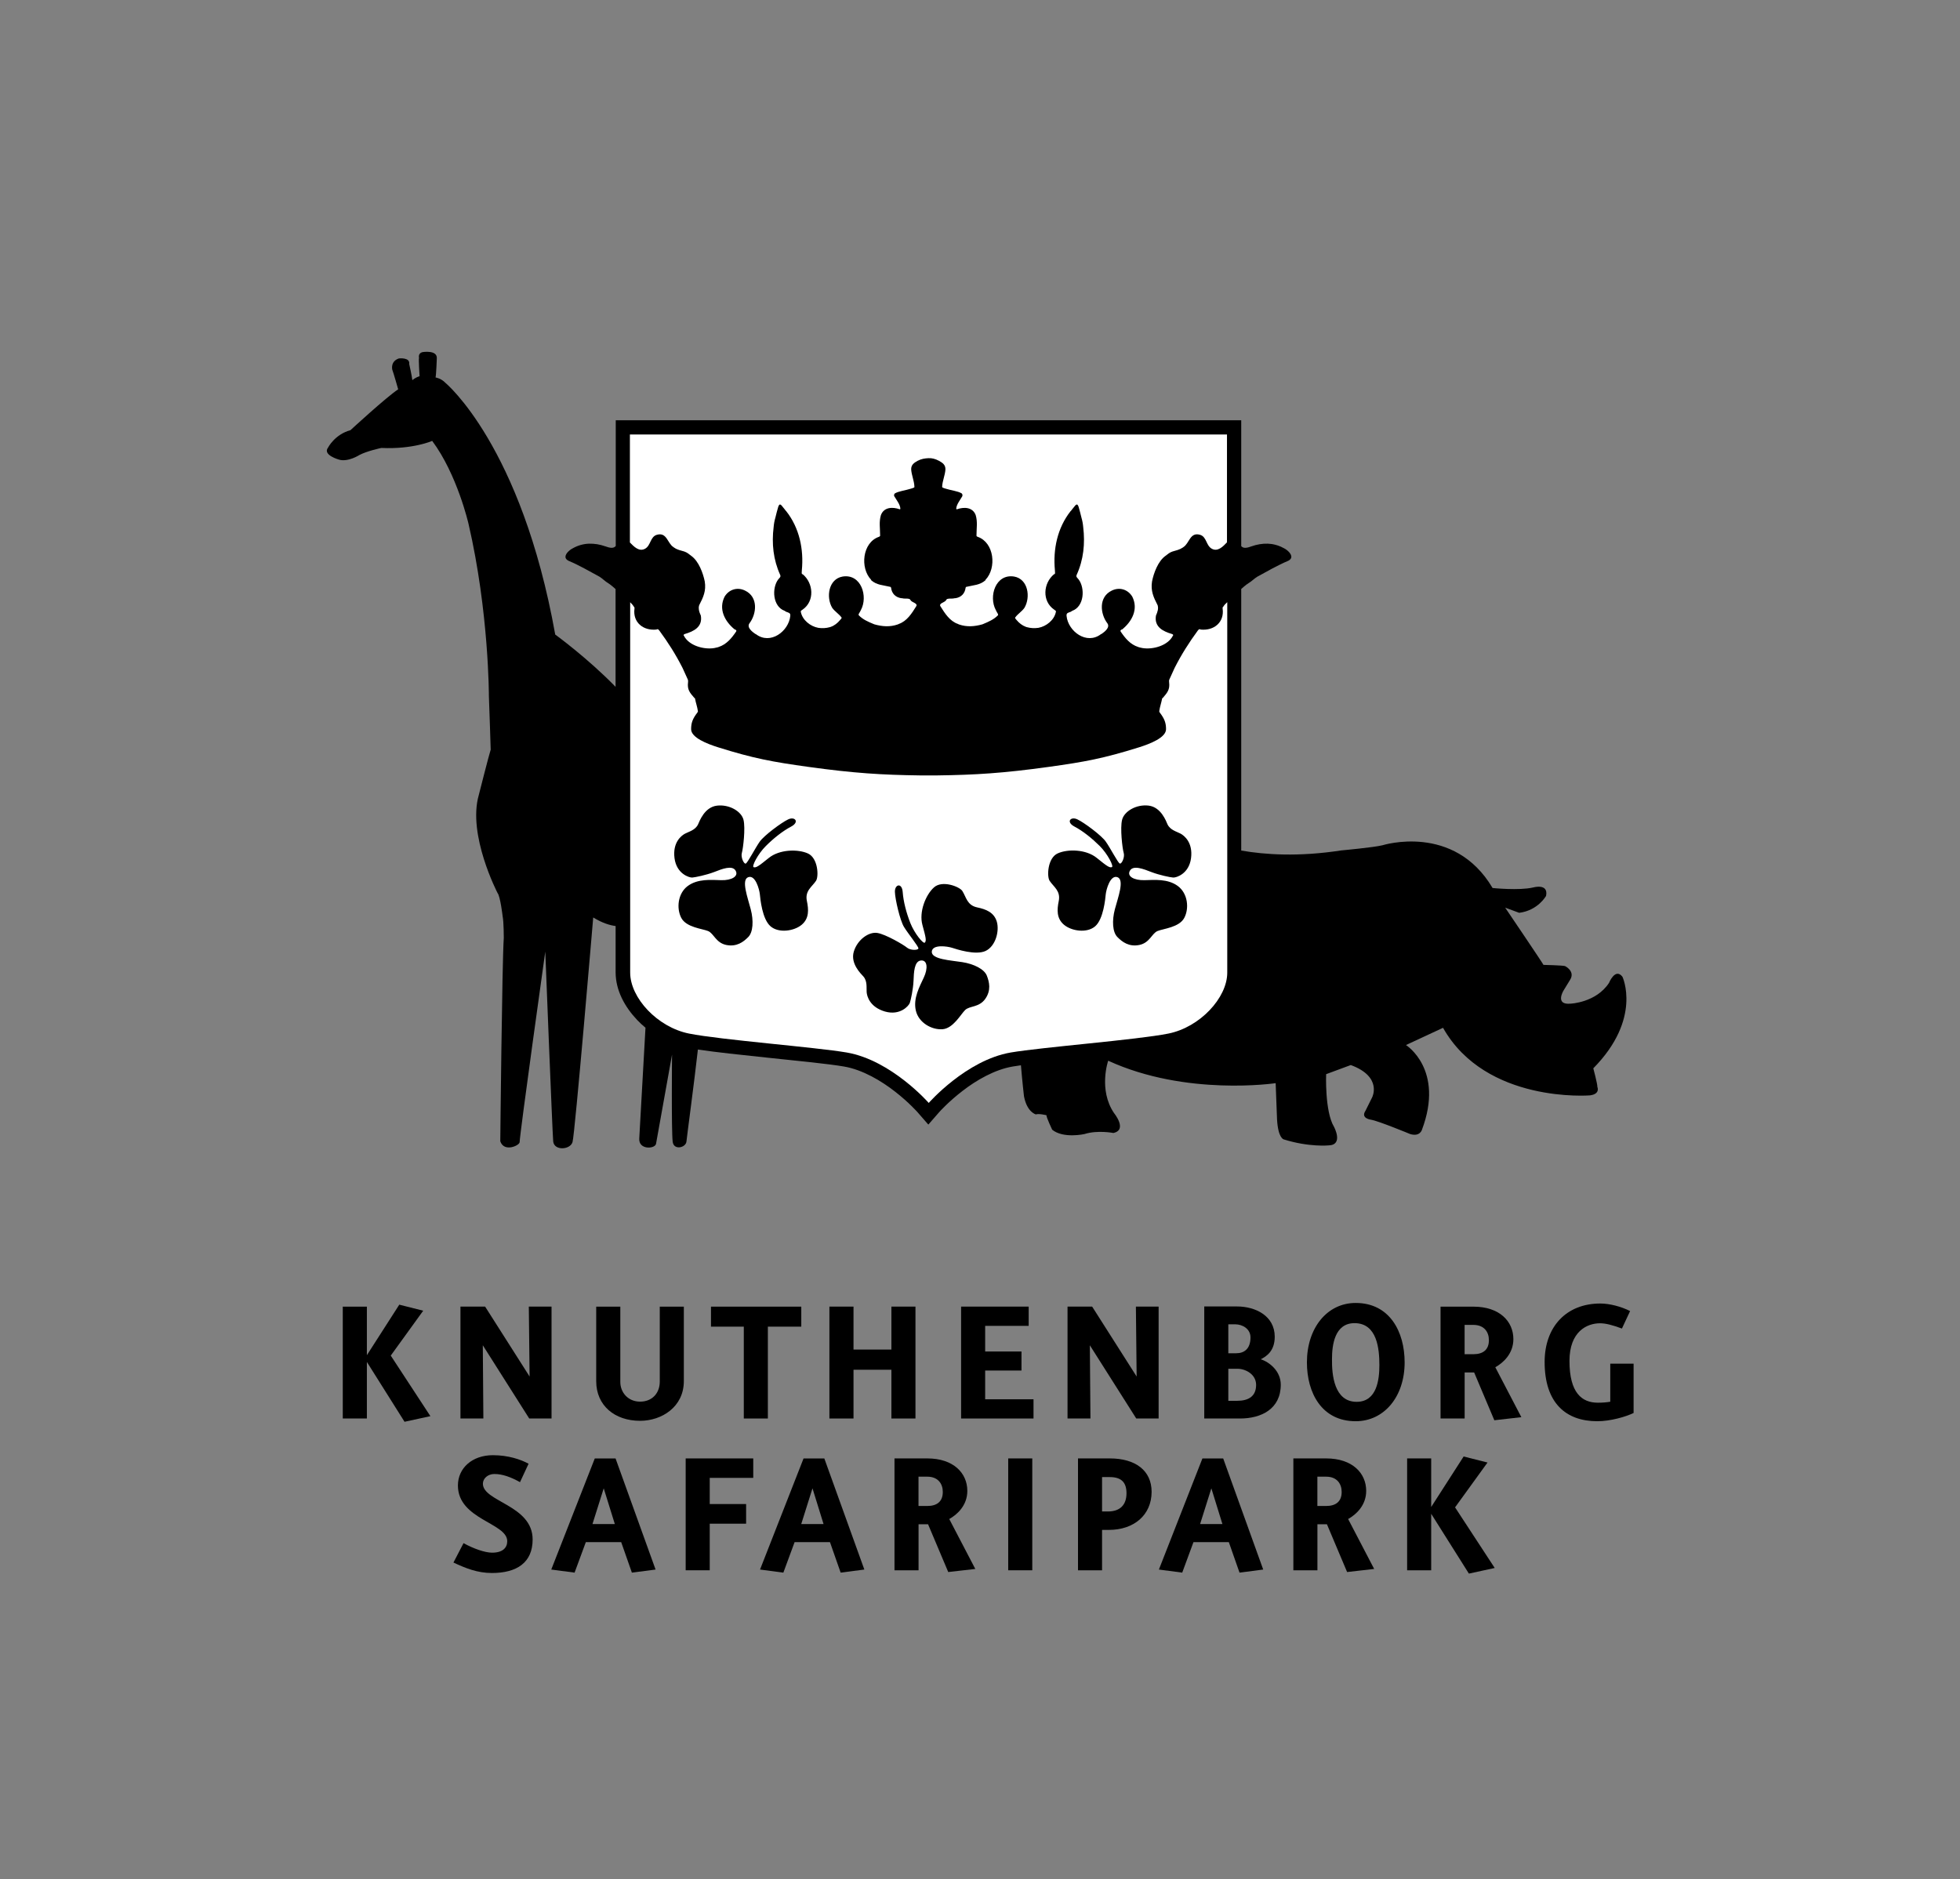 <svg xmlns="http://www.w3.org/2000/svg" xmlns:xlink="http://www.w3.org/1999/xlink" id="Lag_1" x="0px" y="0px" viewBox="0 0 425.2 407.72" style="enable-background:new 0 0 425.2 407.72;" xml:space="preserve"><rect x="0" y="0" width="425.2" height="407.72" fill="#808080" stroke="none"/><style type="text/css">	.st0{fill:#FFFFFF;}</style><path d="M345.65,231.79c10.63-10.78,6.32-19.87,6.32-19.87c-1.57-2.02-2.92,1.35-2.92,1.35c-2.81,4.27-8.31,4.49-8.31,4.49 c-3.48,0.34-1.57-2.81-1.57-2.81l1.43-2.34c1.21-1.89-1.08-3-1.08-3c-0.55-0.17-4.68-0.26-4.68-0.26 c-0.17-0.4-8.31-12.42-8.31-12.42c0.57,0.22,3.04,1.12,3.04,1.12c4.09-0.51,5.83-3.67,5.83-3.67c0.58-2.82-2.84-1.82-2.84-1.82 c-3.03,0.7-8.76,0.11-8.76,0.11c-8.38-14.17-23.87-9.28-23.87-9.28c-1.9,0.48-8.94,1.12-8.94,1.12c-9.27,1.43-16.6,0.93-21.72,0.03 v-56.75c0,0,0,0,0,0c0.22-0.2,0.44-0.39,0.67-0.58c0.29-0.24,0.59-0.48,0.91-0.68c0.66-0.38,1.22-0.98,1.88-1.39 c2.24-1.22,4.41-2.49,6.73-3.46c0.4-0.2,0.6-0.45,0.66-0.71c0.18-0.78-0.91-1.7-1.6-2.03c-0.85-0.48-1.73-0.76-2.61-0.9 c-0.29-0.04-0.59-0.07-0.88-0.08c-1.18-0.04-2.37,0.17-3.54,0.58c-0.44,0.16-0.86,0.3-1.33,0.32c-0.05,0-0.11,0-0.16-0.01 c-0.16-0.01-0.29-0.05-0.41-0.11c-0.01,0-0.02-0.01-0.03-0.02c-0.01,0-0.01-0.01-0.02-0.01c-0.1-0.06-0.19-0.13-0.27-0.22V91.18 H133.58v27.29c-0.08,0.09-0.18,0.16-0.28,0.23c-0.01,0-0.01,0.01-0.02,0.01c-0.01,0-0.02,0.01-0.03,0.02 c-0.12,0.06-0.26,0.11-0.42,0.12c-0.05,0.02-0.1,0.02-0.16,0.01c-0.47-0.02-0.89-0.16-1.34-0.32c-0.59-0.2-1.18-0.36-1.77-0.46 c-0.29-0.05-0.59-0.08-0.89-0.1c-0.29-0.02-0.59-0.03-0.89-0.02c-0.59,0.02-1.18,0.11-1.76,0.27c-0.58,0.16-1.15,0.39-1.72,0.71 c-0.12,0.05-0.24,0.13-0.37,0.21c-0.78,0.51-1.68,1.49-1.04,2.2c0.11,0.12,0.26,0.23,0.46,0.33c2.32,0.98,4.49,2.24,6.73,3.46 c0.65,0.41,1.2,1.01,1.86,1.39c0.32,0.21,0.63,0.44,0.92,0.69c0.23,0.19,0.46,0.39,0.68,0.59c0,0,0,0,0,0v21.21 c-6.12-6.29-13.09-11.34-13.09-11.34c-7.34-41.02-23.83-54.62-23.83-54.62c-0.93-0.99-2.13-1.16-2.13-1.16 c0.14-0.55,0.27-4.11,0.27-4.11c0.16-1.94-3.12-1.39-3.12-1.39c-0.99,0.25-0.74,1.23-0.74,1.23c-0.12,0.37,0.12,4,0.12,4 c-0.99,0.3-1.57,0.86-1.57,0.86c-0.09-0.93-0.68-3.52-0.68-3.52c0.22-1.49-2.24-1.2-2.24-1.2c-1.9,0.65-1.43,2.44-1.43,2.44 c0.25,0.62,1.28,4.26,1.28,4.26c-2.54,1.66-10.36,8.87-10.36,8.87c-3.4,0.91-4.86,3.78-4.86,3.78c-1.23,1.6,2.34,2.59,2.34,2.59 c1.98,0.62,4.47-0.99,4.47-0.99c1.63-0.87,4.75-1.53,4.75-1.53c6.87,0.32,11.04-1.53,11.04-1.53c5.44,7.3,7.88,18,7.88,18 c4.44,19.13,4.42,37.4,4.42,37.4c0.1,2.36,0.39,11.59,0.39,11.59c-0.37,1.11-2.59,9.87-2.59,9.87c-2.47,8.64,4.07,21.22,4.07,21.22 c0.61,0.74,1.11,5.06,1.11,5.06c0.25,1.23,0.25,4.69,0.25,4.69c-0.37,5.18-0.76,44.13-0.76,44.13c0.82,2.47,4.2,0.91,4.2,0.18 c0-1.65,5.56-41.34,5.56-41.34s1.53,39.11,1.72,41.18c0.19,2.07,3.67,1.87,4.19,0.16c0.52-1.71,4.49-48.74,4.49-48.74 c2.02,1.25,3.7,1.71,4.86,1.86v10.1c0.03,3.87,1.95,7.4,4.67,10.28c0.56,0.59,1.17,1.15,1.81,1.68l-1.35,24.01 c-0.18,2.56,3.44,2.31,3.64,1.17c0.2-1.15,3.47-19.35,3.47-19.35s-0.16,16.53,0.14,18.92c0.24,1.92,2.89,1.28,2.99-0.08 c0.06-0.8,1.69-12.85,2.48-19.94c3.87,0.59,9.32,1.16,14.82,1.74c6.84,0.71,13.73,1.4,16.87,1.95c4.03,0.68,8.14,3.13,11.14,5.49 c1.5,1.17,2.74,2.31,3.58,3.14c0.42,0.42,0.75,0.75,0.96,0.98c0.11,0.12,0.19,0.2,0.24,0.26c0.03,0.03,0.04,0.05,0.05,0.06 l0.01,0.01l2.32,2.66l2.32-2.66l0.01-0.01c0.15-0.18,2.14-2.38,5.12-4.66c2.97-2.3,6.95-4.61,10.86-5.27 c0.5-0.09,1.1-0.18,1.78-0.27c0.27,3.32,0.66,6.73,0.66,6.73c0.67,3.48,2.58,3.93,2.58,3.93c0.67-0.23,2.3,0.18,2.3,0.18 c-0.06,0.41,1.24,3.14,1.24,3.14c2.42,1.98,7.01,0.94,7.01,0.94c2.81-0.9,6.27-0.23,6.27-0.23c3.12-0.68,0.15-4.3,0.15-4.3 c-3.46-5.09-1.28-11.38-1.28-11.38c16.93,7.78,36.33,4.87,36.33,4.87l0.3,7.86c0.23,4.12,1.45,4.34,1.45,4.34 c5.49,1.73,9.77,1.3,9.77,1.3c3.26-0.11,1.13-4.04,1.13-4.04c-2.02-3.37-1.7-11.41-1.7-11.41l5.35-1.98 c6.92,2.55,4.64,6.99,4.64,6.99l-1.45,2.92c-1.13,1.68,1.19,1.95,1.19,1.95c1.64,0.27,8.47,3.1,8.47,3.1 c2.13,0.67,2.58-0.9,2.58-0.9c4.94-13.14-3.46-18.4-3.46-18.4l8.04-3.74c9.3,16.48,31.87,14.66,31.87,14.66 c2.32-0.3,1.61-1.84,1.61-1.84C346.58,235.27,345.65,231.79,345.65,231.79"></path><path class="st0" d="M139.97,119.04c1.24-0.71,1.07-2.59,2.54-3.01c2.17-0.61,2.26,1.83,3.58,2.67c0.05,0.04,0.11,0.07,0.16,0.12 c0.02,0.01,0.03,0.02,0.06,0.03c0.61,0.44,1.43,0.59,2.14,0.81c0.62,0.21,1.02,0.56,1.52,0.95c1.6,1.14,2.55,3.72,2.92,5.55 c0.33,2.04-0.32,3.42-1.19,5.11c-0.02,0.05-0.04,0.1-0.05,0.15c-0.08,0.29-0.08,0.6-0.03,0.9c0.07,0.44,0.25,0.87,0.42,1.25 c0.42,2.48-1.57,3.42-3.45,3.98l-0.09,0.03c-0.05,0.03-0.11,0.06-0.15,0.1c-0.01,0.02-0.03,0.03-0.03,0.05 c-0.03,0.06-0.04,0.13,0.03,0.17c1.06,2.18,4.33,3.08,6.59,2.71c0.26-0.05,0.53-0.13,0.8-0.18l0.13-0.05c0.01,0,0.03-0.01,0.04-0.01 c1.72-0.57,2.82-1.92,3.78-3.34c0.02-0.03,0.04-0.08,0.05-0.11c0.01-0.06,0-0.12-0.03-0.17c-0.08-0.1-0.18-0.18-0.33-0.18 c-2.15-1.75-3.56-4.42-2.18-7.13c0.99-1.61,2.82-2.1,4.43-1.3c2.91,1.38,2.53,5.05,0.94,7.12c-0.6,0.89,0.61,1.82,1.31,2.3 l0.08,0.01c3.16,2.44,7.15-0.62,7.48-3.92c0.09-0.71-0.39-0.71-0.91-0.92c-0.12-0.06-0.21-0.13-0.31-0.2 c-2.62-0.95-2.81-4.94-1.39-6.82c0.28-0.35,0.62-0.54,0.42-0.98c-1.5-3.29-1.86-6.81-1.42-10.37c0.06-0.7,0.18-1.38,0.38-2.05 c0.2-0.8,0.39-1.61,0.63-2.38c0.38-1.07,0.82-0.03,1.25,0.4c0.14,0.19,0.3,0.37,0.44,0.56l0.01-0.01c2.89,3.65,3.85,8.3,3.41,12.85 l-0.03,0.56c0,0.07,0.01,0.14,0.03,0.2c0.03,0.07,0.08,0.12,0.18,0.09c2.35,1.94,2.66,5.85-0.03,7.7c-0.1,0.05-0.18,0.11-0.25,0.18 c-0.01,0-0.03,0.02-0.04,0.03l-0.01,0.01c-0.04,0.04-0.06,0.08-0.08,0.12c-0.01,0.02-0.01,0.04-0.01,0.05 c-0.01,0.02-0.01,0.04,0.01,0.05c0.32,1.8,2.08,3.19,3.8,3.5c0.84,0.13,1.71,0.08,2.52-0.15c0.06-0.02,0.12-0.04,0.18-0.06 c0.8-0.28,1.49-0.83,2.02-1.48c0.09-0.11,0.18-0.21,0.27-0.31c0.03-0.06,0.07-0.12,0.07-0.18c0-0.04-0.01-0.09-0.06-0.12 c-0.56-0.74-1.39-1.23-1.97-2.02c-1.39-2.31-0.83-6.28,2.26-6.81c4.03-0.63,5.54,4.34,3.95,7.27c-0.11,0.24-0.24,0.47-0.38,0.69 c-0.05,0.1-0.1,0.18-0.12,0.29v0.03c0,0.06,0.02,0.11,0.07,0.15c0.83,0.87,2.01,1.39,3.11,1.84c0.08,0.03,0.16,0.08,0.24,0.1 c1.7,0.48,3.38,0.61,5.05,0.03c0.09-0.03,0.16-0.05,0.24-0.11c1.78-0.6,2.85-2.32,3.79-3.83c0.43-0.68-0.95-0.81-1.23-1.34 c-0.07-0.11-0.12-0.2-0.24-0.25c-0.4-0.14-0.89-0.05-1.31-0.11c-0.11-0.01-0.21-0.03-0.32-0.06l-0.09-0.01l-0.01,0.02 c-1.3-0.2-2.1-1.02-2.25-2.28c-0.04-0.12-0.09-0.19-0.21-0.2c-1.53-0.38-2.89-0.35-4.11-1.43l-0.01-0.1 c-2.44-2.55-1.91-8.05,1.67-9.31c0.08-0.04,0.18-0.07,0.23-0.14c0.05-0.06,0.08-0.14,0.05-0.21c0-1.51-0.27-2.92,0.18-4.39 c0.67-1.74,2.56-1.78,4.04-1.25c0.12,0.03,0.18-0.03,0.17-0.16c-0.03-0.82-0.82-1.83-1.23-2.53l-0.09-0.13 c-0.07-0.15-0.05-0.29,0-0.43c0.02-0.06,0.05-0.12,0.11-0.16c0.01-0.02,0.03-0.04,0.07-0.05c0.77-0.46,2.33-0.65,3.34-0.98 c0.25-0.07,0.52-0.15,0.76-0.26c0.02-0.02,0.05-0.05,0.07-0.07c0.02-0.05,0.04-0.09,0.02-0.15c-0.05-1.25-0.61-2.45-0.7-3.7 c-0.03-1.02,0.61-1.45,1.38-1.88c0.83-0.44,1.59-0.54,2.34-0.58c0.74-0.05,1.51,0.14,2.33,0.58c0.77,0.43,1.41,0.86,1.38,1.88 c-0.08,1.25-0.65,2.45-0.71,3.7c-0.01,0.05,0,0.09,0.03,0.15c0.02,0.02,0.05,0.05,0.08,0.07c0.23,0.12,0.5,0.19,0.75,0.26 c1.01,0.33,2.58,0.51,3.34,0.98c0.03,0.01,0.05,0.03,0.07,0.05c0.04,0.04,0.08,0.1,0.1,0.16c0.05,0.14,0.06,0.28,0,0.43l-0.08,0.13 c-0.41,0.7-1.2,1.72-1.23,2.53c-0.01,0.13,0.04,0.19,0.17,0.16c1.49-0.52,3.37-0.49,4.04,1.25c0.45,1.47,0.18,2.88,0.18,4.39 c-0.02,0.08,0.01,0.15,0.04,0.21c0.07,0.08,0.16,0.11,0.24,0.14c3.58,1.26,4.12,6.76,1.68,9.31l-0.01,0.1 c-1.23,1.09-2.59,1.05-4.11,1.43c-0.13,0.01-0.18,0.08-0.2,0.2c-0.16,1.26-0.96,2.09-2.25,2.28l-0.02-0.02l-0.09,0.01 c-0.1,0.03-0.2,0.05-0.31,0.06c-0.43,0.06-0.93-0.03-1.32,0.11c-0.12,0.04-0.18,0.14-0.24,0.25c-0.28,0.53-1.65,0.65-1.23,1.34 c0.95,1.51,2.02,3.23,3.81,3.83c0.06,0.05,0.15,0.08,0.23,0.11c1.68,0.58,3.36,0.45,5.06-0.03c0.08-0.02,0.15-0.07,0.24-0.1 c1.09-0.45,2.28-0.98,3.11-1.84c0.05-0.04,0.06-0.09,0.06-0.15l-0.01-0.03c-0.01-0.11-0.06-0.19-0.12-0.29 c-0.14-0.22-0.26-0.45-0.37-0.69c-1.59-2.94-0.07-7.9,3.96-7.27c3.08,0.53,3.62,4.51,2.24,6.81c-0.57,0.79-1.4,1.28-1.95,2.02 c-0.05,0.03-0.07,0.08-0.06,0.12c0,0.06,0.03,0.12,0.06,0.18c0.09,0.1,0.18,0.19,0.26,0.31c0.54,0.65,1.23,1.19,2.02,1.48 c0.07,0.02,0.13,0.04,0.19,0.06c0.82,0.23,1.67,0.27,2.52,0.15c1.71-0.31,3.48-1.7,3.8-3.5c0.02-0.02,0.02-0.03,0.02-0.05 c-0.01-0.01-0.01-0.03-0.02-0.05c-0.01-0.05-0.04-0.09-0.08-0.12l0-0.01c-0.02-0.01-0.03-0.02-0.04-0.03 c-0.08-0.07-0.17-0.13-0.25-0.18c-2.7-1.85-2.39-5.76-0.03-7.7c0.1,0.02,0.15-0.03,0.18-0.09c0.02-0.07,0.03-0.13,0.03-0.2 l-0.03-0.56c-0.43-4.55,0.53-9.19,3.42-12.85l0.02,0.01c0.15-0.18,0.3-0.37,0.44-0.56c0.43-0.42,0.87-1.47,1.25-0.4 c0.24,0.77,0.43,1.58,0.63,2.38c0.2,0.67,0.32,1.35,0.38,2.05c0.43,3.56,0.08,7.07-1.42,10.37c-0.2,0.44,0.15,0.63,0.42,0.98 c1.43,1.89,1.23,5.88-1.38,6.82c-0.1,0.07-0.2,0.14-0.31,0.2c-0.52,0.21-1,0.21-0.92,0.92c0.33,3.3,4.34,6.36,7.49,3.92l0.08-0.01 c0.7-0.48,1.9-1.41,1.3-2.3c-1.59-2.07-1.96-5.74,0.94-7.12c1.61-0.8,3.44-0.32,4.44,1.3c1.37,2.71-0.03,5.37-2.19,7.13 c-0.14,0-0.25,0.08-0.33,0.18c-0.03,0.05-0.04,0.11-0.03,0.17c0.01,0.04,0.02,0.08,0.04,0.11c0.97,1.43,2.05,2.78,3.79,3.34 c0.01-0.01,0.02,0.01,0.04,0.01l0.13,0.05c0.27,0.06,0.53,0.14,0.79,0.18c2.25,0.37,5.52-0.53,6.59-2.71 c0.07-0.05,0.07-0.12,0.03-0.17c-0.01-0.02-0.03-0.03-0.03-0.05c-0.04-0.04-0.09-0.08-0.15-0.1l-0.09-0.03 c-1.88-0.56-3.86-1.5-3.45-3.98c0.17-0.38,0.33-0.81,0.42-1.25c0.05-0.3,0.05-0.61-0.02-0.9c-0.01-0.05-0.04-0.1-0.06-0.15 c-0.87-1.69-1.51-3.08-1.19-5.11c0.36-1.83,1.31-4.41,2.91-5.55c0.51-0.39,0.91-0.75,1.53-0.95c0.71-0.22,1.51-0.37,2.13-0.81 c0.03-0.01,0.05-0.02,0.08-0.03c0.05-0.04,0.1-0.08,0.16-0.12c1.32-0.84,1.41-3.29,3.59-2.67c1.47,0.42,1.29,2.3,2.54,3.01 c1.32,0.75,2.46-0.47,3.32-1.37V94.27h-64.77h-64.76v23.43C137.52,118.59,138.65,119.79,139.97,119.04"></path><path class="st0" d="M265.34,131.69l-0.08,0.05c-0.02,0.06-0.04,0.13-0.03,0.2l0.01,0.15c0.39,2.91-1.87,4.82-4.83,4.5l0.03-0.05 c-0.09-0.01-0.17-0.02-0.26-0.02c-0.04,0.01-0.08,0.03-0.12,0.06c-0.07,0.07-0.13,0.13-0.19,0.2c-1.88,2.56-3.59,5.25-5.02,8.08 l-0.1,0.21l-1.09,2.4l-0.01,0.04c-0.06,0.18-0.03,0.36-0.02,0.55c0.19,1.56-0.39,2.22-1.38,3.38c-0.06-0.02-0.1,0.05-0.13,0.11 l-0.02,0.08c-0.17,0.87-0.48,1.73-0.6,2.6c-0.02,0.08-0.01,0.15,0.01,0.21c0.03,0.06,0.06,0.11,0.09,0.16 c1.03,1.35,1.36,2.25,1.36,3.61c0,1.82-3.42,3.17-5.88,3.94c-7.69,2.41-11.79,3.16-19.56,4.24c-9.95,1.38-15.99,1.74-24.17,1.85 h-1.9h-1.91c-8.18-0.11-14.22-0.47-24.17-1.85c-7.78-1.08-11.88-1.83-19.56-4.24c-2.46-0.77-5.88-2.12-5.88-3.94 c0-1.36,0.32-2.26,1.36-3.61c0.03-0.05,0.06-0.1,0.09-0.16c0.02-0.06,0.04-0.14,0.01-0.21c-0.12-0.87-0.44-1.73-0.6-2.6l-0.02-0.08 c-0.03-0.06-0.06-0.13-0.13-0.11c-1-1.15-1.57-1.81-1.38-3.38c0.02-0.19,0.03-0.36-0.02-0.55l-0.01-0.04l-1.09-2.4l-0.1-0.21 c-1.43-2.83-3.14-5.52-5.03-8.08c-0.06-0.07-0.12-0.14-0.18-0.2c-0.04-0.03-0.08-0.05-0.13-0.06c-0.09,0-0.17,0-0.25,0.02l0.02,0.05 c-2.96,0.32-5.21-1.58-4.83-4.5l0.01-0.15c0-0.07-0.01-0.14-0.03-0.2l-0.08-0.05c-0.19-0.35-0.5-0.7-0.83-1.02v80.35 c0,5.48,5.92,11.86,12.77,13.23c6.84,1.37,27.45,2.95,34.21,4.11c9.68,1.67,17.79,10.94,17.79,10.94s8.1-9.27,17.78-10.94 c6.77-1.16,27.37-2.74,34.21-4.11c6.84-1.37,12.77-7.75,12.77-13.23v-80.37C265.86,130.99,265.53,131.34,265.34,131.69  M177.03,191.1c-0.86,1.31-2.46,2.17-1.98,4.41c0.38,1.84,0.51,3.76-1.14,5.14c-1.64,1.37-4.98,1.88-6.77,0.31 c-1.8-1.58-2.2-5.94-2.3-6.94c-0.1-1-0.95-4.27-2.52-3.7c-1.58,0.56-0.1,4.45,0.54,6.95c0.66,2.5,0.51,5-0.54,6.04 c-1.04,1.06-2.52,2.18-4.79,1.71c-2.25-0.48-2.68-2.51-3.93-3.02c-1.25-0.51-4.71-0.78-5.8-2.84c-1.08-2.06-0.78-5.31,1.4-6.93 c2.2-1.61,5.07-1.32,7.26-1.26c2.19,0.06,3.85-0.81,3.12-2.07c-0.72-1.25-2.97-0.36-4.67,0.31c-1.71,0.65-4.09,1.14-4.73,1.19 c-0.65,0.04-3.4-0.79-3.85-4.19c-0.45-3.41,1.46-4.9,2.27-5.33c0.79-0.43,2.26-0.76,2.84-2.03c0.3-0.65,1.38-3.72,4.09-4.05 c2.7-0.32,5.31,1.25,5.76,3.06c0.46,1.81-0.08,6.26-0.35,7.18c-0.28,0.93,0.43,2.46,0.84,2.33c0.4-0.15,2.09-3.42,3.02-4.74 c0.92-1.33,4.72-4.16,6.19-4.85c1.48-0.7,2.5,0.58,0.64,1.56c-1.86,0.98-3.83,2.56-5.5,4.23c-1.68,1.66-3.15,4.47-2.62,4.59 c0.53,0.13,0.99-0.17,3.28-2.02c2.29-1.85,6.26-1.96,8.47-0.97S177.65,190.16,177.03,191.1 M208.75,208.75 c2.55,0.4,4.78,1.53,5.33,2.93c0.54,1.38,0.98,3.18-0.35,5.06c-1.35,1.88-3.38,1.46-4.35,2.4c-0.97,0.94-2.59,4-4.92,4.17 c-2.33,0.17-5.18-1.41-5.78-4.06c-0.61-2.65,0.81-5.17,1.73-7.16c0.93-1.98,0.8-3.85-0.65-3.69c-1.43,0.16-1.51,2.58-1.58,4.4 c-0.08,1.82-0.59,4.2-0.81,4.81c-0.22,0.61-2.08,2.8-5.38,1.86c-3.3-0.96-3.91-3.31-3.98-4.21c-0.07-0.89,0.2-2.38-0.72-3.41 c-0.48-0.54-2.85-2.76-2.07-5.37c0.78-2.61,3.26-4.36,5.11-4.06c1.84,0.3,5.71,2.57,6.44,3.19c0.73,0.62,2.43,0.59,2.47,0.16 c0.03-0.43-2.3-3.28-3.13-4.66c-0.85-1.38-1.93-5.99-1.97-7.62c-0.04-1.63,1.52-2.05,1.69,0.04c0.15,2.1,0.8,4.55,1.66,6.74 c0.86,2.19,2.84,4.66,3.16,4.23c0.33-0.44,0.24-0.98-0.54-3.81c-0.78-2.84,0.7-6.53,2.5-8.15c1.79-1.63,5.54-0.17,6.15,0.76 c0.85,1.31,1.01,3.12,3.25,3.58c1.84,0.39,3.63,1.04,4.24,3.1c0.59,2.06-0.27,5.31-2.43,6.34c-2.16,1.01-6.32-0.37-7.28-0.68 c-0.95-0.31-4.28-0.83-4.4,0.84C202.06,208.15,206.2,208.35,208.75,208.75 M258.38,186.21c-0.45,3.4-3.21,4.23-3.86,4.19 c-0.64-0.04-3.02-0.53-4.73-1.19c-1.7-0.66-3.94-1.56-4.66-0.31c-0.74,1.25,0.93,2.12,3.13,2.07c2.18-0.05,5.05-0.35,7.25,1.26 c2.19,1.62,2.5,4.87,1.4,6.93c-1.09,2.05-4.54,2.33-5.79,2.84c-1.24,0.5-1.67,2.54-3.93,3.02c-2.26,0.47-3.74-0.65-4.78-1.71 c-1.06-1.05-1.21-3.54-0.55-6.04c0.66-2.5,2.14-6.38,0.56-6.95c-1.57-0.57-2.44,2.7-2.54,3.7c-0.1,1-0.49,5.36-2.28,6.94 c-1.8,1.57-5.13,1.06-6.77-0.31c-1.65-1.38-1.53-3.3-1.15-5.14c0.46-2.24-1.13-3.1-1.98-4.41c-0.62-0.94-0.45-4.94,1.75-5.94 c2.21-1,6.18-0.89,8.47,0.97c2.28,1.85,2.74,2.15,3.27,2.02c0.53-0.12-0.94-2.92-2.61-4.59c-1.68-1.67-3.64-3.25-5.5-4.23 c-1.86-0.98-0.84-2.25,0.63-1.56c1.48,0.69,5.28,3.52,6.19,4.85c0.94,1.32,2.62,4.59,3.03,4.74c0.42,0.14,1.13-1.4,0.84-2.33 c-0.28-0.92-0.81-5.37-0.34-7.18c0.46-1.81,3.05-3.38,5.75-3.06c2.71,0.33,3.8,3.4,4.09,4.05c0.58,1.27,2.05,1.6,2.84,2.03 C256.91,181.3,258.83,182.8,258.38,186.21"></path><polygon points="87.76,308.48 79.59,295.5 79.59,307.77 74.36,307.77 74.36,283.5 79.59,283.5 79.59,294.03 86.62,283.07  91.81,284.38 84.77,294.12 93.37,307.26 "></polygon><polygon points="114.81,307.77 104.74,291.88 104.86,307.77 99.89,307.77 99.89,283.49 105.24,283.49 114.89,298.66 114.72,283.49  119.65,283.49 119.65,307.77 "></polygon><path d="M138.86,308.27c-5.52,0-9.52-3.33-9.52-8.6V283.5h5.23v16.35c0,2.23,1.64,4.26,4.3,4.26c2.61,0,4.26-1.85,4.26-4.34V283.5 h5.22v16.18C148.34,305.24,143.58,308.27,138.86,308.27"></path><polygon points="166.58,287.84 166.58,307.77 161.36,307.77 161.36,287.84 154.24,287.84 154.24,283.5 173.83,283.5 173.83,287.84  "></polygon><polygon points="193.38,307.77 193.38,297.19 185.16,297.19 185.16,307.77 179.93,307.77 179.93,283.49 185.16,283.49  185.16,292.81 193.38,292.81 193.38,283.49 198.6,283.49 198.6,307.77 "></polygon><polygon points="208.5,307.77 208.5,283.49 223.16,283.49 223.16,287.67 213.72,287.67 213.72,293.23 221.6,293.23 221.6,297.36  213.72,297.36 213.72,303.6 224.21,303.6 224.21,307.77 "></polygon><polygon points="246.5,307.77 236.43,291.88 236.56,307.77 231.59,307.77 231.59,283.49 236.93,283.49 246.58,298.66 246.42,283.49  251.35,283.49 251.35,307.77 "></polygon><path d="M269,307.77h-7.75v-24.31h7.12c3.96,0,8.17,2.02,8.17,6.57c0,3.12-1.81,4.26-3.03,4.89c1.85,0.59,4.34,2.53,4.34,5.52 C277.84,305.7,273.63,307.77,269,307.77 M267.94,287.33h-1.47v6.28h1.73c1.64,0,3.08-0.88,3.08-3.45 C271.27,288.34,269.59,287.33,267.94,287.33 M268.49,296.98h-2.02v6.95h1.9c2.48,0,4.13-0.97,4.13-3.46 C272.49,298.12,270.13,296.98,268.49,296.98"></path><path d="M294.1,308.36c-7.37,0-10.58-6.15-10.58-12.77c0-7.46,4.38-12.89,10.58-12.89c7.37,0,10.62,6.24,10.62,12.89 C304.72,303.05,300.26,308.36,294.1,308.36 M293.85,287.08c-4.34,0-4.89,4.8-4.89,7.8c-0.04,3.41,0.46,9.27,5.35,9.27 c4.42,0,4.93-4.89,4.93-7.96C299.24,292.81,298.82,287.08,293.85,287.08"></path><path d="M324.18,308.15l-4.38-10.37h-0.42h-1.64v9.99h-5.23V283.5h7.12c5.69,0,8.68,3.2,8.68,7.04c0,3.16-2.19,5.14-3.92,6.11 l5.65,10.83L324.18,308.15z M319.63,287.46h-1.9v6.36h1.9c2.15,0,3.37-1.01,3.37-3.04C323.01,289.02,321.99,287.46,319.63,287.46"></path><path d="M346.51,308.36c-6.82,0-11.42-3.96-11.42-12.85c0-7.67,4.72-12.69,12.09-12.69c1.94,0,4.47,0.63,6.45,1.64l-1.77,3.79 c-2.07-0.76-3.5-1.14-4.76-1.14c-2.82,0-6.62,1.77-6.62,8.17c0,6.95,2.7,9.06,6.15,9.06c1.1,0,1.94-0.08,2.7-0.21v-8.26h5.06v10.7 C352.71,307.39,349.38,308.36,346.51,308.36"></path><path d="M106.71,341.29c-3.16,0-5.73-1.05-8.34-2.27l2.19-4.21c2.11,1.18,4.64,2.07,6.19,2.07c2.28,0,3.29-1.05,3.29-2.49 c0-4-10.7-4.68-10.7-12.09c0-3.75,3.08-6.57,7.58-6.57c3.33,0,6.03,0.92,7.75,1.85l-1.86,4c-1.98-1.1-3.79-1.77-5.56-1.77 c-1.43,0-2.49,0.97-2.49,2.11c0,3.92,10.79,4.63,10.79,12.09C115.55,339.02,112.14,341.29,106.71,341.29"></path><path d="M137.08,341.21l-2.32-6.62h-7.67l-2.44,6.62l-5.06-0.67l9.44-24.1h4.51l8.68,24.1L137.08,341.21z M130.97,322.92l-2.44,7.75 h4.85L130.97,322.92z"></path><polygon points="153.97,320.65 153.97,326.33 161.86,326.33 161.86,330.59 153.97,330.59 153.97,340.7 148.75,340.7 148.75,316.43  163.41,316.43 163.41,320.65 "></polygon><path d="M182.37,341.21l-2.32-6.62h-7.67l-2.44,6.62l-5.06-0.67l9.44-24.1h4.51l8.68,24.1L182.37,341.21z M176.26,322.92l-2.44,7.75 h4.84L176.26,322.92z"></path><path d="M205.71,341.08l-4.38-10.37h-0.42h-1.64v9.99h-5.22v-24.27h7.12c5.69,0,8.68,3.2,8.68,7.04c0,3.16-2.19,5.14-3.92,6.11 l5.65,10.83L205.71,341.08z M201.16,320.39h-1.9v6.36h1.9c2.15,0,3.37-1.01,3.37-3.04C204.53,321.95,203.52,320.39,201.16,320.39"></path><rect x="218.72" y="316.43" width="5.22" height="24.27"></rect><path d="M240.55,331.94h-1.47v8.76h-5.22v-24.27h6.91c5.52,0,9.06,2.61,9.06,7.25C249.82,328.69,246.03,331.94,240.55,331.94  M240.76,320.48h-1.68v7.46h1.26c2.74,0,4.04-1.52,4.04-3.96C244.38,321.66,243.29,320.48,240.76,320.48"></path><path d="M268.9,341.21l-2.32-6.62h-7.67l-2.44,6.62l-5.06-0.67l9.44-24.1h4.51l8.68,24.1L268.9,341.21z M262.79,322.92l-2.44,7.75 h4.84L262.79,322.92z"></path><path d="M292.24,341.08l-4.38-10.37h-0.42h-1.64v9.99h-5.22v-24.27h7.12c5.69,0,8.68,3.2,8.68,7.04c0,3.16-2.19,5.14-3.92,6.11 l5.65,10.83L292.24,341.08z M287.69,320.39h-1.9v6.36h1.9c2.15,0,3.37-1.01,3.37-3.04C291.06,321.95,290.05,320.39,287.69,320.39"></path><polygon points="318.66,341.42 310.48,328.44 310.48,340.7 305.26,340.7 305.26,316.43 310.48,316.43 310.48,326.97 317.52,316.01  322.7,317.32 315.66,327.05 324.26,340.2 "></polygon></svg>